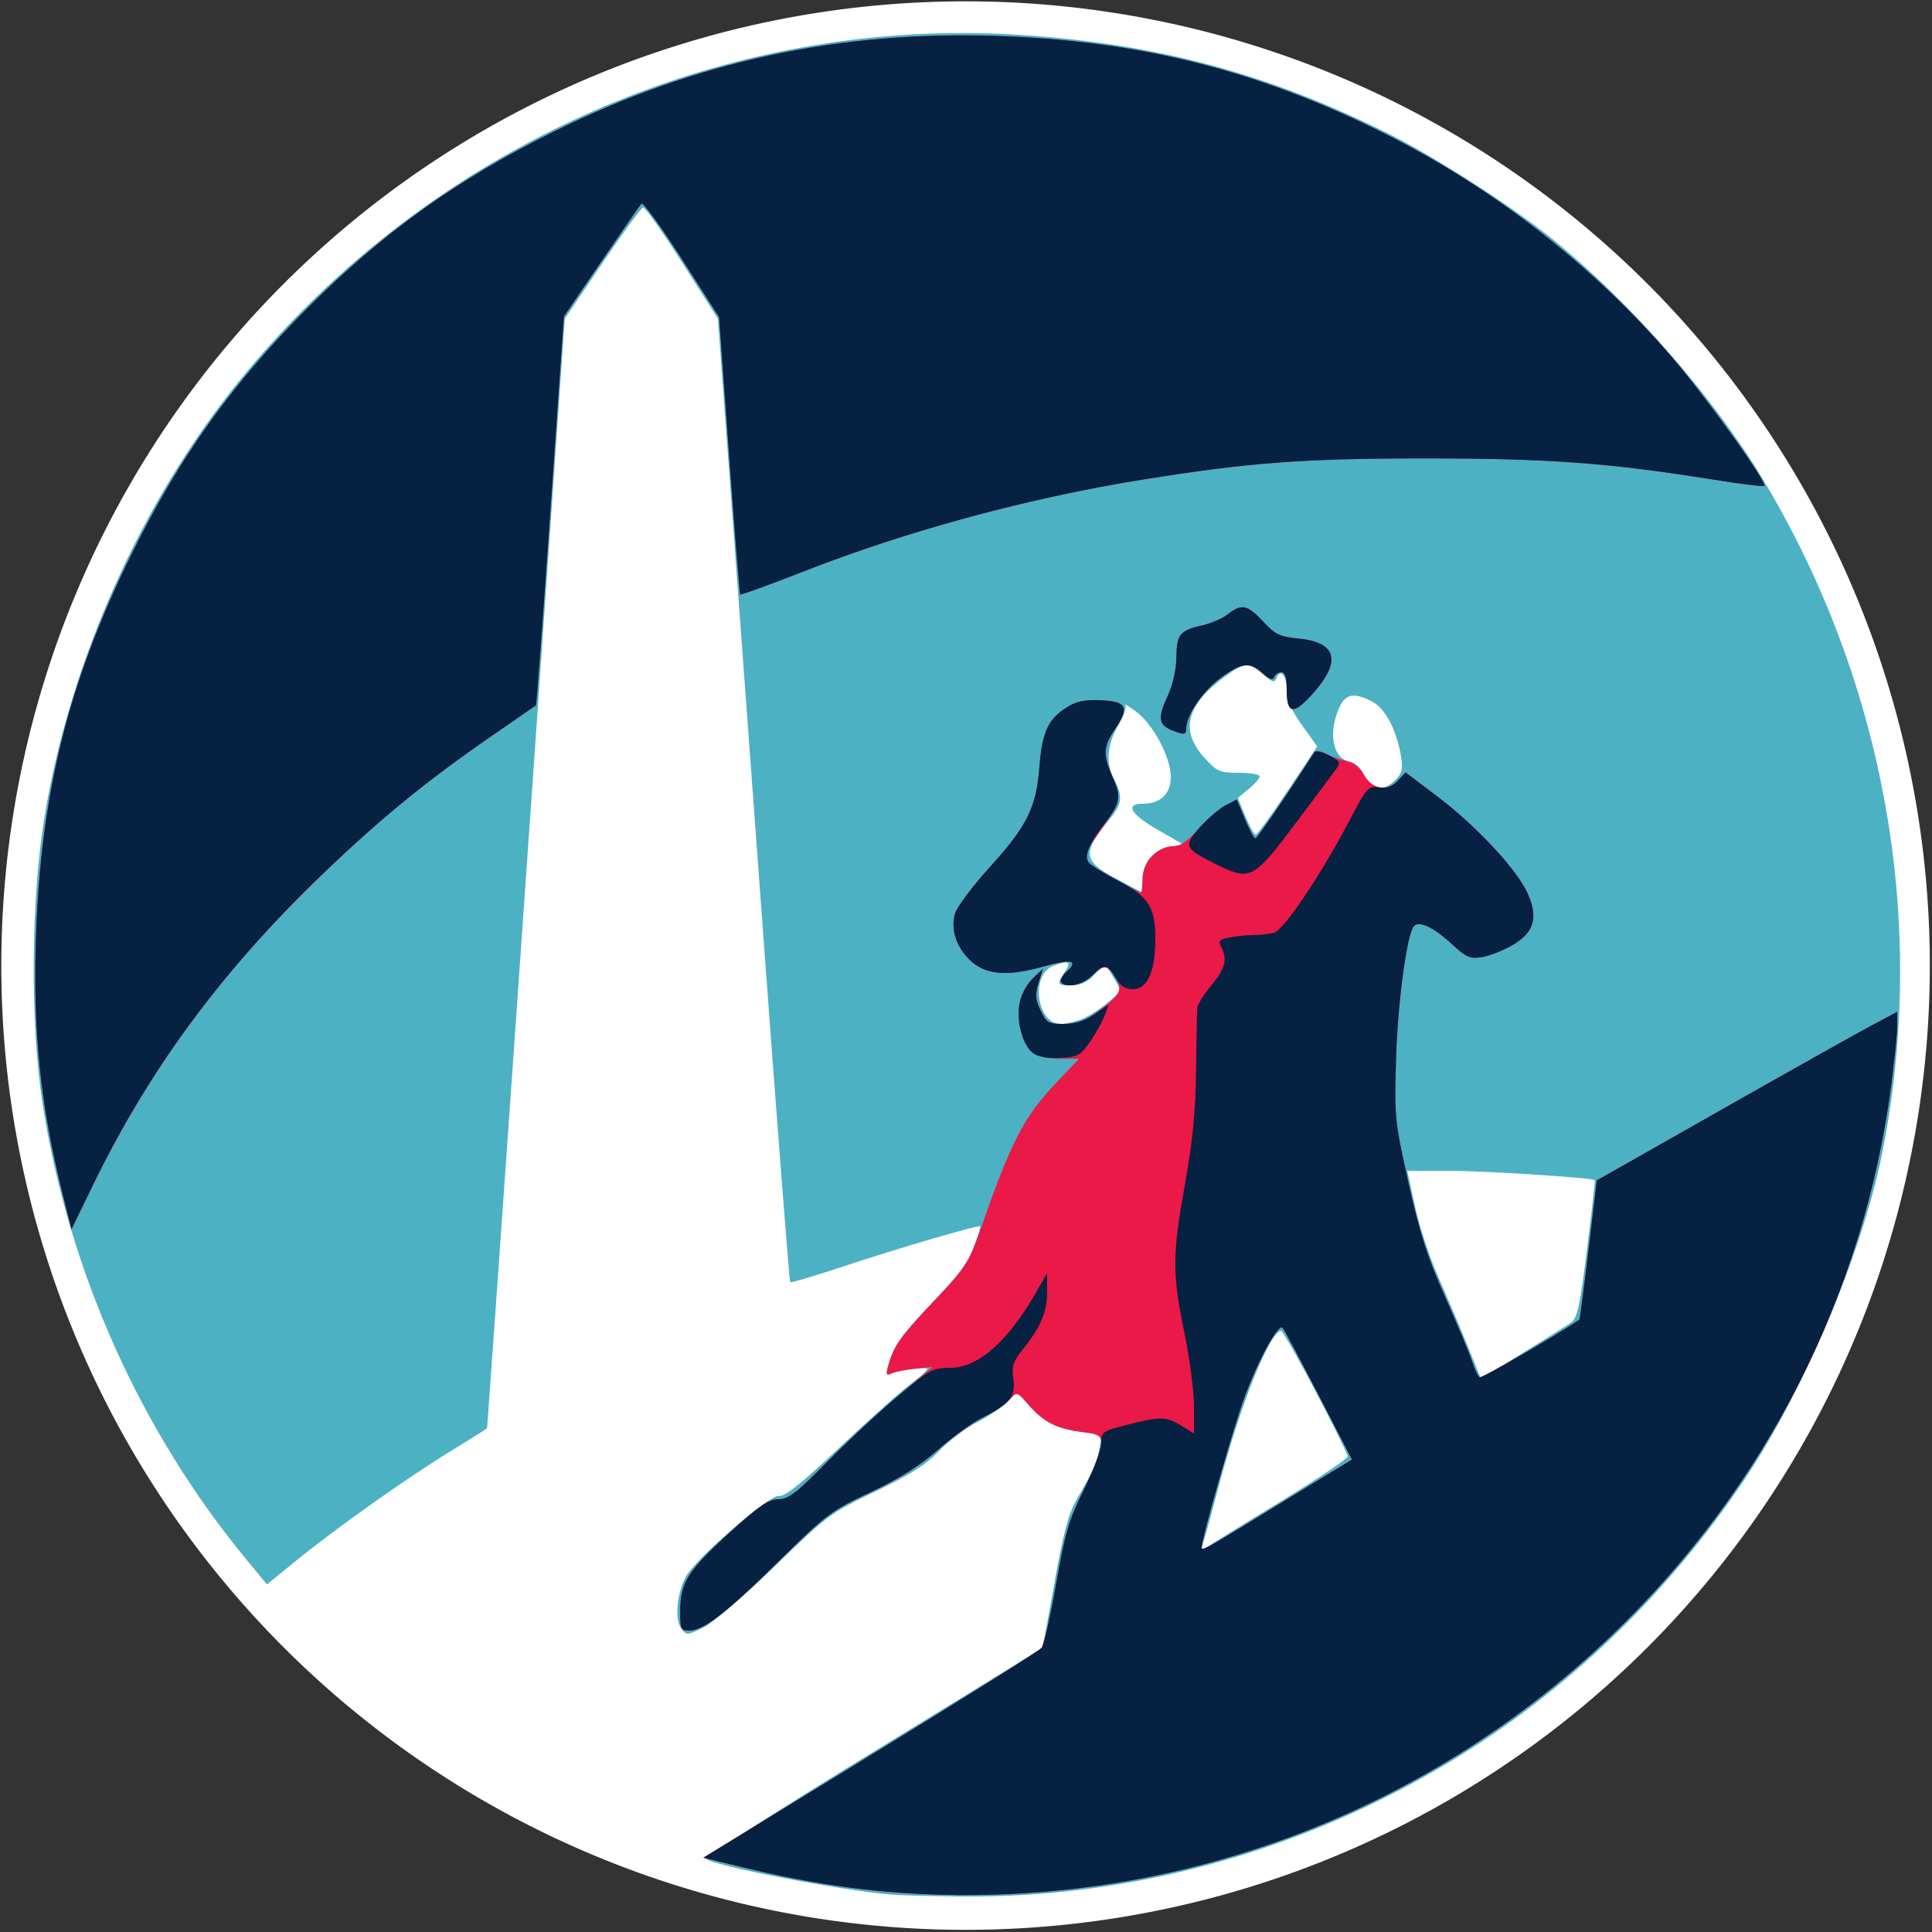<?xml version="1.0" encoding="UTF-8" standalone="no"?>
<!-- Created with Inkscape (http://www.inkscape.org/) -->

<svg
   xmlns:dc="http://purl.org/dc/elements/1.1/"
   xmlns:cc="http://creativecommons.org/ns#"
   xmlns:rdf="http://www.w3.org/1999/02/22-rdf-syntax-ns#"
   xmlns:svg="http://www.w3.org/2000/svg"
   xmlns="http://www.w3.org/2000/svg"
   version="1.1"
   width="500"
   height="500"
   id="svg3074">
  <rect width="100%" height="100%" fill="#333333" stroke="none"/>
  <defs
     id="defs3078" />
  <g
     id="g3162">
    <path
       d="m 513.437,249.674 a 248.307,248.307 0 1 1 -496.614,0 248.307,248.307 0 1 1 496.614,0 z"
       transform="matrix(1.005,0,0,1.005,-16.567,-1.027)"
       id="path3172"
       style="fill:#ffffff;fill-opacity:1;stroke:none" />
    <path
       d="m 230.5,490.316 c -13.473,-1.17 -45.775,-7.42 -47.762,-9.242 -0.419,-0.384 18.931,-12.771 43,-27.527 24.069,-14.756 43.856,-26.897 43.971,-26.981 0.115,-0.084 1.54,-7.672 3.166,-16.863 2.241,-12.662 3.616,-17.861 5.678,-21.457 4.487,-7.828 5.269,-9.582 5.958,-13.357 l 0.659,-3.61 -5.241,-0.695 c -6.533,-0.867 -9.787,-2.521 -13.68,-6.955 l -3.048,-3.472 -2.35,2.521 c -1.292,1.387 -4.825,3.788 -7.85,5.335 -3.025,1.548 -7.525,4.937 -10,7.53 -3.365,3.526 -7.527,6.168 -16.5,10.47 -11.617,5.57 -12.446,6.188 -26,19.367 -7.885,7.667 -15.92,14.558 -18.396,15.776 -4.311,2.12 -4.424,2.125 -5.828,0.252 -1.673,-2.232 -1.107,-8.9 1.121,-13.21 2.37,-4.583 21.596,-21.344 24.106,-21.016 1.59,0.208 5.709,-3.068 15.579,-12.392 7.38,-6.971 15.555,-14.297 18.168,-16.28 2.612,-1.983 4.75,-3.857 4.75,-4.164 0,-0.721 -6.977,0.097 -9.206,1.079 -1.484,0.654 -1.596,0.367 -0.86,-2.199 1.454,-5.069 3.102,-7.373 11.961,-16.72 6.297,-6.645 9.061,-10.4 10.308,-14.008 0.937,-2.711 1.608,-5.024 1.492,-5.14 -0.415,-0.415 -21.46,5.748 -35.008,10.253 -7.597,2.526 -13.985,4.421 -14.194,4.211 -0.21,-0.21 -3.328,-40.419 -6.929,-89.354 C 193.962,193.538 189.84,137.525 188.404,118 L 185.792,82.5 176.57,68 c -5.072,-7.975 -9.638,-14.41 -10.146,-14.3 -0.508,0.11 -5.276,6.635 -10.595,14.5 L 146.159,82.5 l -3.659,53 c -4.208,60.949 -16.353,233.925 -16.441,234.153 -0.032,0.084 -4.486,2.873 -9.897,6.199 -11.384,6.996 -29.486,19.857 -39.867,28.326 l -7.205,5.878 -5.382,-6.525 C 36.343,370.355 17.824,329.009 11.065,286 7.753,264.923 7.975,232.682 11.581,211 18.286,170.695 36.766,129.484 62.1,98.343 111.596,37.502 187.677,3.94 264.5,9.058 c 35.292,2.351 63.869,10.057 95,25.618 12.046,6.021 32.462,19.168 42.566,27.411 20.118,16.412 41.525,40.897 54.187,61.978 31.765,52.887 42.775,115.555 30.74,174.975 -5.149,25.421 -20.356,61.314 -35.573,83.96 -19.977,29.73 -45.836,54.562 -75.634,72.63 -38.629,23.424 -82.87,35.652 -127.285,35.182 -7.7,-0.082 -15.8,-0.305 -18,-0.496 z M 332.291,388.041 c 9.235,-5.664 16.66,-10.665 16.5,-11.114 -1.722,-4.837 -16.538,-32.714 -17.291,-32.532 -3.132,0.756 -10.676,19.663 -16.155,40.488 -1.949,7.41 -3.815,14.179 -4.147,15.042 -0.546,1.422 -0.372,1.421 1.85,-0.008 1.349,-0.868 10.008,-6.212 19.242,-11.876 z M 406.5,342.343 c 1.706,-1.174 2.326,-3.975 4.219,-19.057 1.22,-9.724 2.12,-17.768 2,-17.875 C 412.016,304.788 384.008,303 374.961,303 l -10.753,0 1.999,9.223 c 1.1,5.073 3.807,13.285 6.017,18.25 2.21,4.965 5.6,12.919 7.532,17.676 l 3.514,8.65 10.614,-6.54 C 399.723,346.662 405.4,343.099 406.5,342.343 z M 280.282,263.605 c 1.77,-0.767 4.722,-2.684 6.56,-4.259 l 3.342,-2.863 -1.842,-3.235 c -1.013,-1.779 -2.101,-3.238 -2.418,-3.241 -0.317,-0.003 -1.633,1.119 -2.924,2.494 -1.592,1.695 -3.42,2.5 -5.674,2.5 -3.813,0 -3.904,-0.188 -1.711,-3.535 1.738,-2.653 0.988,-3.025 -3.022,-1.5 -6.003,2.282 -4.339,15.035 1.962,15.035 1.38,0 3.957,-0.628 5.727,-1.395 z m 15.424,-36.232 c 0.122,-4.32 2.751,-7.31 7.233,-8.227 l 3.181,-0.651 -6.56,-3.773 C 292.579,210.707 291.056,208 295.777,208 300.351,208 303,205.454 303,201.057 c 0,-5.057 -4.56,-13.621 -9,-16.902 -1.925,-1.423 -3.163,-2.19 -2.752,-1.706 0.412,0.484 -0.421,2.876 -1.85,5.314 -2.976,5.078 -3.297,9.597 -0.998,14.043 2.245,4.341 2.014,6.231 -1.247,10.216 -7.161,8.749 -6.951,10.76 1.597,15.319 3.712,1.98 6.773,3.613 6.802,3.629 0.029,0.016 0.098,-1.603 0.155,-3.598 z m 37.586,-22.785 7.601,-11.412 -3.946,-5.511 C 334.143,183.751 333,181.134 333,178.636 c 0,-3.775 -1.628,-5.768 -2.614,-3.2 -0.506,1.319 -1.063,1.173 -3.57,-0.937 -3.762,-3.166 -4.642,-3.133 -9.452,0.352 -10.318,7.474 -12.118,14.095 -5.748,21.146 3.367,3.727 3.987,4.003 9,4.003 2.961,0 5.384,0.416 5.384,0.924 0,0.508 -1.274,1.971 -2.83,3.25 l -2.83,2.326 1.964,4.75 c 1.08,2.612 2.284,4.75 2.676,4.75 0.392,0 4.133,-5.135 8.313,-11.412 z m 27.818,-2.698 c 1.739,-1.739 1.995,-2.831 1.455,-6.208 -1.063,-6.648 -4.08,-12.38 -7.428,-14.111 -4.856,-2.511 -7.046,-2.033 -8.688,1.897 -2.794,6.686 -1.414,12.935 3.026,13.707 1.086,0.189 2.508,1.413 3.16,2.719 2.251,4.516 5.25,5.222 8.476,1.996 z"
       id="path3168"
       style="fill:#4cb1c3" />
    <path
       d="m 232.5,489.809 c -12.475,-0.893 -25.829,-3.053 -39.741,-6.428 l -10.741,-2.606 43.241,-26.483 c 23.783,-14.566 43.725,-27.094 44.316,-27.84 0.591,-0.746 2.285,-8.24 3.764,-16.654 2.315,-13.173 3.312,-16.548 7.175,-24.298 2.467,-4.95 4.486,-10.18 4.486,-11.621 -1.6e-4,-2.401 -0.434,-2.679 -5.157,-3.305 -6.452,-0.856 -9.714,-2.523 -13.603,-6.953 -3.053,-3.478 -3.059,-3.479 -4.898,-1.443 -1.013,1.121 -4.092,3.167 -6.842,4.546 -2.75,1.379 -8.031,5.184 -11.735,8.455 -4.698,4.148 -9.992,7.479 -17.5,11.013 -10.185,4.793 -11.451,5.743 -23.509,17.646 C 188.068,417.349 182.074,422 178.35,422 c -2.173,0 -2.346,-0.394 -2.308,-5.25 0.058,-7.255 1.992,-10.287 12.88,-20.185 C 196.493,389.682 198.952,388 201.441,388 c 2.592,0 4.648,-1.571 12.578,-9.61 5.214,-5.285 13.497,-12.987 18.406,-17.115 l 8.926,-7.505 -4.426,0.445 c -2.434,0.245 -5.193,0.787 -6.132,1.205 -1.485,0.662 -1.596,0.377 -0.86,-2.191 1.453,-5.066 3.101,-7.371 11.961,-16.731 8.526,-9.007 8.645,-9.203 12.997,-21.544 6.83,-19.368 10.371,-26.136 17.787,-33.998 L 279.242,274 l -4.899,0 c -6.243,0 -8.814,-1.84 -10.186,-7.288 -1.354,-5.379 -0.136,-10.444 3.284,-13.658 l 2.445,-2.297 -1.118,3.644 c -0.916,2.984 -0.818,4.273 0.54,7.121 1.519,3.186 2.025,3.478 6.025,3.478 3.21,0 5.399,-0.75 8.266,-2.833 6.201,-4.505 6.957,-5.758 5.317,-8.822 -1.954,-3.65 -3.322,-3.849 -6.261,-0.91 -2.496,2.496 -6.995,3.443 -8.073,1.698 -0.294,-0.476 0.343,-1.662 1.417,-2.634 3.314,-2.999 1.29,-3.428 -6.192,-1.311 -9.314,2.636 -15.002,2.079 -18.935,-1.855 -3.473,-3.473 -4.831,-7.776 -3.734,-11.835 0.446,-1.65 4.391,-6.957 8.767,-11.792 9.973,-11.02 12.251,-15.595 13.102,-26.306 0.724,-9.116 2.252,-12.355 7.296,-15.47 2.369,-1.463 4.616,-1.903 8.686,-1.702 6.628,0.327 7.37,1.875 3.575,7.46 -3.091,4.549 -3.184,6.657 -0.557,12.597 2.306,5.213 2.004,6.425 -3.507,14.073 -3.773,5.236 -4.199,6.829 -2.251,8.412 1.207,0.981 12.507,7.229 13.074,7.229 0.154,0 0.327,-1.675 0.385,-3.722 0.124,-4.371 3.886,-8.278 7.971,-8.278 1.793,0 3.773,-1.368 6.559,-4.534 2.195,-2.493 5.306,-5.214 6.913,-6.045 l 2.922,-1.511 2.096,5.045 c 1.153,2.775 2.374,5.037 2.713,5.027 0.479,-0.014 7.837,-10.744 15.239,-22.223 0.386,-0.598 1.528,-0.48 3,0.311 1.307,0.702 3.697,1.549 5.311,1.881 1.85,0.381 3.54,1.702 4.574,3.576 2.078,3.766 6.021,4.431 8.771,1.48 l 1.964,-2.108 8.047,6.064 c 9.733,7.334 20.298,18.523 23.252,24.623 3.186,6.581 2.17,10.619 -3.508,13.947 -2.41,1.412 -5.99,2.829 -7.955,3.148 -3.159,0.513 -4.077,0.115 -7.93,-3.437 -4.617,-4.255 -8.296,-5.997 -9.701,-4.592 -1.806,1.806 -4.211,19.535 -4.658,34.348 -0.454,15.027 -0.357,16.003 3.194,32 2.896,13.05 4.872,19.218 9.449,29.5 3.183,7.15 6.333,14.681 7,16.736 0.667,2.055 1.556,3.948 1.975,4.207 0.544,0.336 19.486,-10.607 25.829,-14.922 0.13,-0.088 1.2,-8.232 2.377,-18.098 l 2.14,-17.937 32.371,-18.358 c 17.804,-10.097 35.297,-19.911 38.873,-21.81 L 491,261.866 l 0,3.516 c 0,1.934 -0.692,8.826 -1.537,15.317 -7.069,54.27 -32.476,104.312 -72.366,142.531 -49.507,47.434 -116.169,71.477 -184.597,66.579 z m 98.784,-100.695 18.597,-11.387 -8.593,-16.613 c -4.726,-9.137 -8.936,-17.002 -9.355,-17.478 C 330.831,342.386 325.524,352.129 321.93,362 319.133,369.683 311,398.181 311,400.3 c 0,1.242 -0.137,1.317 20.284,-11.186 z M 16.29,309.309 C 10.512,286.274 8.545,267.677 9.295,243.172 10.442,205.659 17.635,176.641 34.002,143.5 46.478,118.239 60.05,99.259 79.654,79.654 99.221,60.087 118.167,46.531 143.5,33.972 179.767,15.993 216.99,7.959 257.823,9.297 c 37.074,1.215 67.951,8.969 100.446,25.225 28.242,14.129 54.054,34.206 74.377,57.854 8.899,10.355 24.786,32.525 23.925,33.387 -0.221,0.221 -6.177,-0.524 -13.236,-1.654 -27.004,-4.324 -42.555,-5.469 -74.335,-5.472 -31.602,-0.003 -45.519,1.033 -72.968,5.43 -29.939,4.796 -61.126,13.251 -88.571,24.012 -8.58,3.364 -15.73,5.96 -15.889,5.769 -0.159,-0.191 -1.455,-16.424 -2.879,-36.072 L 186.104,82.051 176.412,66.965 c -5.33,-8.297 -10.016,-14.721 -10.412,-14.276 -0.396,0.446 -5.072,7.197 -10.391,15.003 l -9.67,14.193 -3.498,50.252 c -1.924,27.639 -3.598,50.315 -3.72,50.391 -0.122,0.076 -5.446,3.755 -11.832,8.175 -16.97,11.745 -28.747,21.397 -43.818,35.909 -25.877,24.918 -44.451,50.134 -59.072,80.195 l -5.5,11.309 -2.209,-8.809 z M 303.228,188.961 c -3.381,-1.358 -3.632,-3.29 -1.122,-8.638 1.392,-2.965 2.289,-6.826 2.329,-10.022 0.076,-6.104 0.883,-7.135 6.582,-8.416 2.342,-0.526 5.383,-1.841 6.756,-2.921 3.548,-2.791 5.057,-2.477 9.131,1.9 3.102,3.332 4.33,3.932 8.93,4.361 10.206,0.952 11.485,5.916 3.733,14.479 C 334.661,185.122 333,184.802 333,178.441 333,175.276 332.593,174 331.583,174 c -0.779,0 -1.617,0.562 -1.863,1.25 -0.31,0.868 -1.195,0.563 -2.898,-1 -3.329,-3.055 -5.496,-2.807 -11.048,1.267 -4.492,3.296 -8.774,9.613 -8.774,12.943 0,1.733 -0.528,1.803 -3.772,0.5 z"
       id="path3166"
       style="fill:#ea1947" />
    <path
       d="m 232.5,489.809 c -12.475,-0.893 -25.829,-3.053 -39.741,-6.428 l -10.741,-2.606 43.241,-26.483 c 23.783,-14.566 43.725,-27.094 44.316,-27.84 0.591,-0.746 2.285,-8.24 3.764,-16.654 2.315,-13.173 3.312,-16.548 7.175,-24.298 2.467,-4.95 4.486,-10.363 4.486,-12.029 -1.6e-4,-2.901 0.283,-3.101 6.75,-4.758 8.532,-2.187 10.009,-2.157 14,0.276 l 3.25,1.982 0,-7.049 c 0,-3.877 -1.125,-12.479 -2.5,-19.116 -3.153,-15.219 -3.131,-19.981 0.18,-38.398 1.981,-11.024 2.726,-18.685 2.856,-29.408 0.097,-7.975 0.241,-15.245 0.32,-16.155 0.079,-0.91 1.719,-3.541 3.644,-5.845 3.596,-4.304 4.225,-6.777 2.529,-9.946 -0.821,-1.533 -0.491,-1.911 2.125,-2.434 1.703,-0.341 4.503,-0.625 6.221,-0.633 1.719,-0.008 4.123,-0.281 5.342,-0.608 2.534,-0.679 11.983,-14.723 19.451,-28.908 4.556,-8.655 4.955,-9.106 7.691,-8.704 2.042,0.3 3.47,-0.204 4.885,-1.722 l 1.999,-2.145 8.047,6.064 c 9.733,7.334 20.298,18.523 23.252,24.623 3.186,6.581 2.17,10.619 -3.508,13.947 -2.41,1.412 -5.99,2.829 -7.955,3.148 -3.159,0.513 -4.077,0.115 -7.93,-3.437 -4.617,-4.255 -8.296,-5.997 -9.701,-4.592 -1.806,1.806 -4.211,19.535 -4.658,34.348 -0.454,15.027 -0.357,16.003 3.194,32 2.896,13.05 4.872,19.218 9.449,29.5 3.183,7.15 6.333,14.681 7,16.736 0.667,2.055 1.556,3.948 1.975,4.207 0.544,0.336 19.486,-10.607 25.829,-14.922 0.13,-0.088 1.2,-8.232 2.377,-18.098 l 2.14,-17.937 32.371,-18.358 c 17.804,-10.097 35.297,-19.911 38.873,-21.81 L 491,261.866 l 0,3.516 c 0,1.934 -0.692,8.826 -1.537,15.317 -7.069,54.27 -32.476,104.312 -72.366,142.531 -49.507,47.434 -116.169,71.477 -184.597,66.579 z m 98.784,-100.695 18.597,-11.387 -8.593,-16.613 c -4.726,-9.137 -8.936,-17.002 -9.355,-17.478 C 330.831,342.386 325.524,352.129 321.93,362 319.133,369.683 311,398.181 311,400.3 c 0,1.242 -0.137,1.317 20.284,-11.186 z M 176.042,416.75 c 0.058,-7.255 1.992,-10.287 12.88,-20.185 C 196.493,389.682 198.952,388 201.441,388 c 2.592,0 4.648,-1.571 12.578,-9.61 5.214,-5.285 13.435,-12.935 18.268,-17 C 240.459,354.519 241.403,354 245.734,354 c 7.477,0 15.109,-6.731 22.675,-20 l 2.566,-4.5 0.012,4.8 c 0.013,5.21 -1.642,9.141 -6.279,14.912 -2.517,3.132 -2.899,4.331 -2.451,7.675 0.617,4.602 -0.913,6.477 -8.258,10.119 -2.475,1.227 -7.531,4.906 -11.235,8.176 -4.694,4.143 -9.998,7.479 -17.5,11.01 -10.185,4.793 -11.451,5.743 -23.509,17.646 C 188.068,417.349 182.074,422 178.35,422 c -2.173,0 -2.346,-0.394 -2.308,-5.25 z M 16.29,309.309 C 10.512,286.274 8.545,267.677 9.295,243.172 10.442,205.659 17.635,176.641 34.002,143.5 46.478,118.239 60.05,99.259 79.654,79.654 99.221,60.087 118.167,46.531 143.5,33.972 179.767,15.993 216.99,7.959 257.823,9.297 c 37.074,1.215 67.951,8.969 100.446,25.225 28.242,14.129 54.054,34.206 74.377,57.854 8.899,10.355 24.786,32.525 23.925,33.387 -0.221,0.221 -6.177,-0.524 -13.236,-1.654 -27.004,-4.324 -42.555,-5.469 -74.335,-5.472 -31.602,-0.003 -45.519,1.033 -72.968,5.43 -29.939,4.796 -61.126,13.251 -88.571,24.012 -8.58,3.364 -15.73,5.96 -15.889,5.769 -0.159,-0.191 -1.455,-16.424 -2.879,-36.072 L 186.104,82.051 176.412,66.965 c -5.33,-8.297 -10.016,-14.721 -10.412,-14.276 -0.396,0.446 -5.072,7.197 -10.391,15.003 l -9.67,14.193 -3.498,50.252 c -1.924,27.639 -3.598,50.315 -3.72,50.391 -0.122,0.076 -5.446,3.755 -11.832,8.175 -16.97,11.745 -28.747,21.397 -43.818,35.909 -25.877,24.918 -44.451,50.134 -59.072,80.195 l -5.5,11.309 -2.209,-8.809 z M 267.377,272.566 c -2.86,-2.023 -4.603,-9.162 -3.347,-13.71 0.532,-1.927 2.068,-4.538 3.413,-5.801 l 2.445,-2.297 -1.118,3.644 c -0.916,2.984 -0.818,4.273 0.54,7.121 1.512,3.171 2.036,3.478 5.942,3.478 2.922,0 5.454,-0.795 7.964,-2.501 l 3.68,-2.501 -0.99,2.751 c -0.544,1.513 -2.228,4.551 -3.74,6.751 -2.513,3.655 -3.179,4.024 -7.708,4.284 -3.202,0.183 -5.71,-0.248 -7.081,-1.218 z M 288.659,253 c -2.154,-3.646 -2.864,-3.704 -6.068,-0.5 -2.443,2.443 -6.941,3.36 -8.008,1.634 -0.294,-0.476 0.343,-1.662 1.417,-2.634 3.314,-2.999 1.29,-3.428 -6.192,-1.311 -9.314,2.636 -15.002,2.079 -18.935,-1.855 -3.473,-3.473 -4.831,-7.776 -3.734,-11.835 0.446,-1.65 4.391,-6.957 8.767,-11.792 9.973,-11.02 12.251,-15.595 13.102,-26.306 0.724,-9.116 2.252,-12.355 7.296,-15.47 2.369,-1.463 4.616,-1.903 8.686,-1.702 6.628,0.327 7.37,1.875 3.575,7.46 -3.09,4.548 -3.184,6.657 -0.56,12.589 2.233,5.047 1.964,6.548 -2.108,11.786 -4.077,5.245 -5.424,8.596 -4.097,10.195 0.602,0.725 3.974,2.81 7.493,4.633 7.901,4.093 9.707,6.892 9.707,15.044 0,8.453 -2.024,13.064 -5.733,13.064 -2.09,0 -3.301,-0.789 -4.608,-3 z m 25.619,-29.548 c -7.759,-3.866 -8.043,-4.599 -3.666,-9.444 2.056,-2.275 5.025,-4.803 6.599,-5.617 l 2.862,-1.48 2.096,5.045 c 1.153,2.775 2.374,5.037 2.713,5.027 0.479,-0.014 7.786,-10.669 15.234,-22.214 0.368,-0.57 1.914,-0.286 3.828,0.704 2.866,1.482 3.068,1.86 1.883,3.517 -0.73,1.021 -5.589,7.516 -10.798,14.434 -10.787,14.328 -11.467,14.656 -20.752,10.029 z m -11.051,-34.491 c -3.381,-1.358 -3.632,-3.29 -1.122,-8.638 1.392,-2.965 2.289,-6.826 2.329,-10.022 0.076,-6.104 0.883,-7.135 6.582,-8.416 2.342,-0.526 5.383,-1.841 6.756,-2.921 3.548,-2.791 5.057,-2.477 9.131,1.9 3.102,3.332 4.33,3.932 8.93,4.361 10.206,0.952 11.485,5.916 3.733,14.479 C 334.661,185.122 333,184.802 333,178.441 333,175.276 332.593,174 331.583,174 c -0.779,0 -1.617,0.562 -1.863,1.25 -0.31,0.868 -1.195,0.563 -2.898,-1 -3.329,-3.055 -5.496,-2.807 -11.048,1.267 -4.492,3.296 -8.774,9.613 -8.774,12.943 0,1.733 -0.528,1.803 -3.772,0.5 z"
       id="path3164"
       style="fill:#072142" />
  </g>
</svg>
